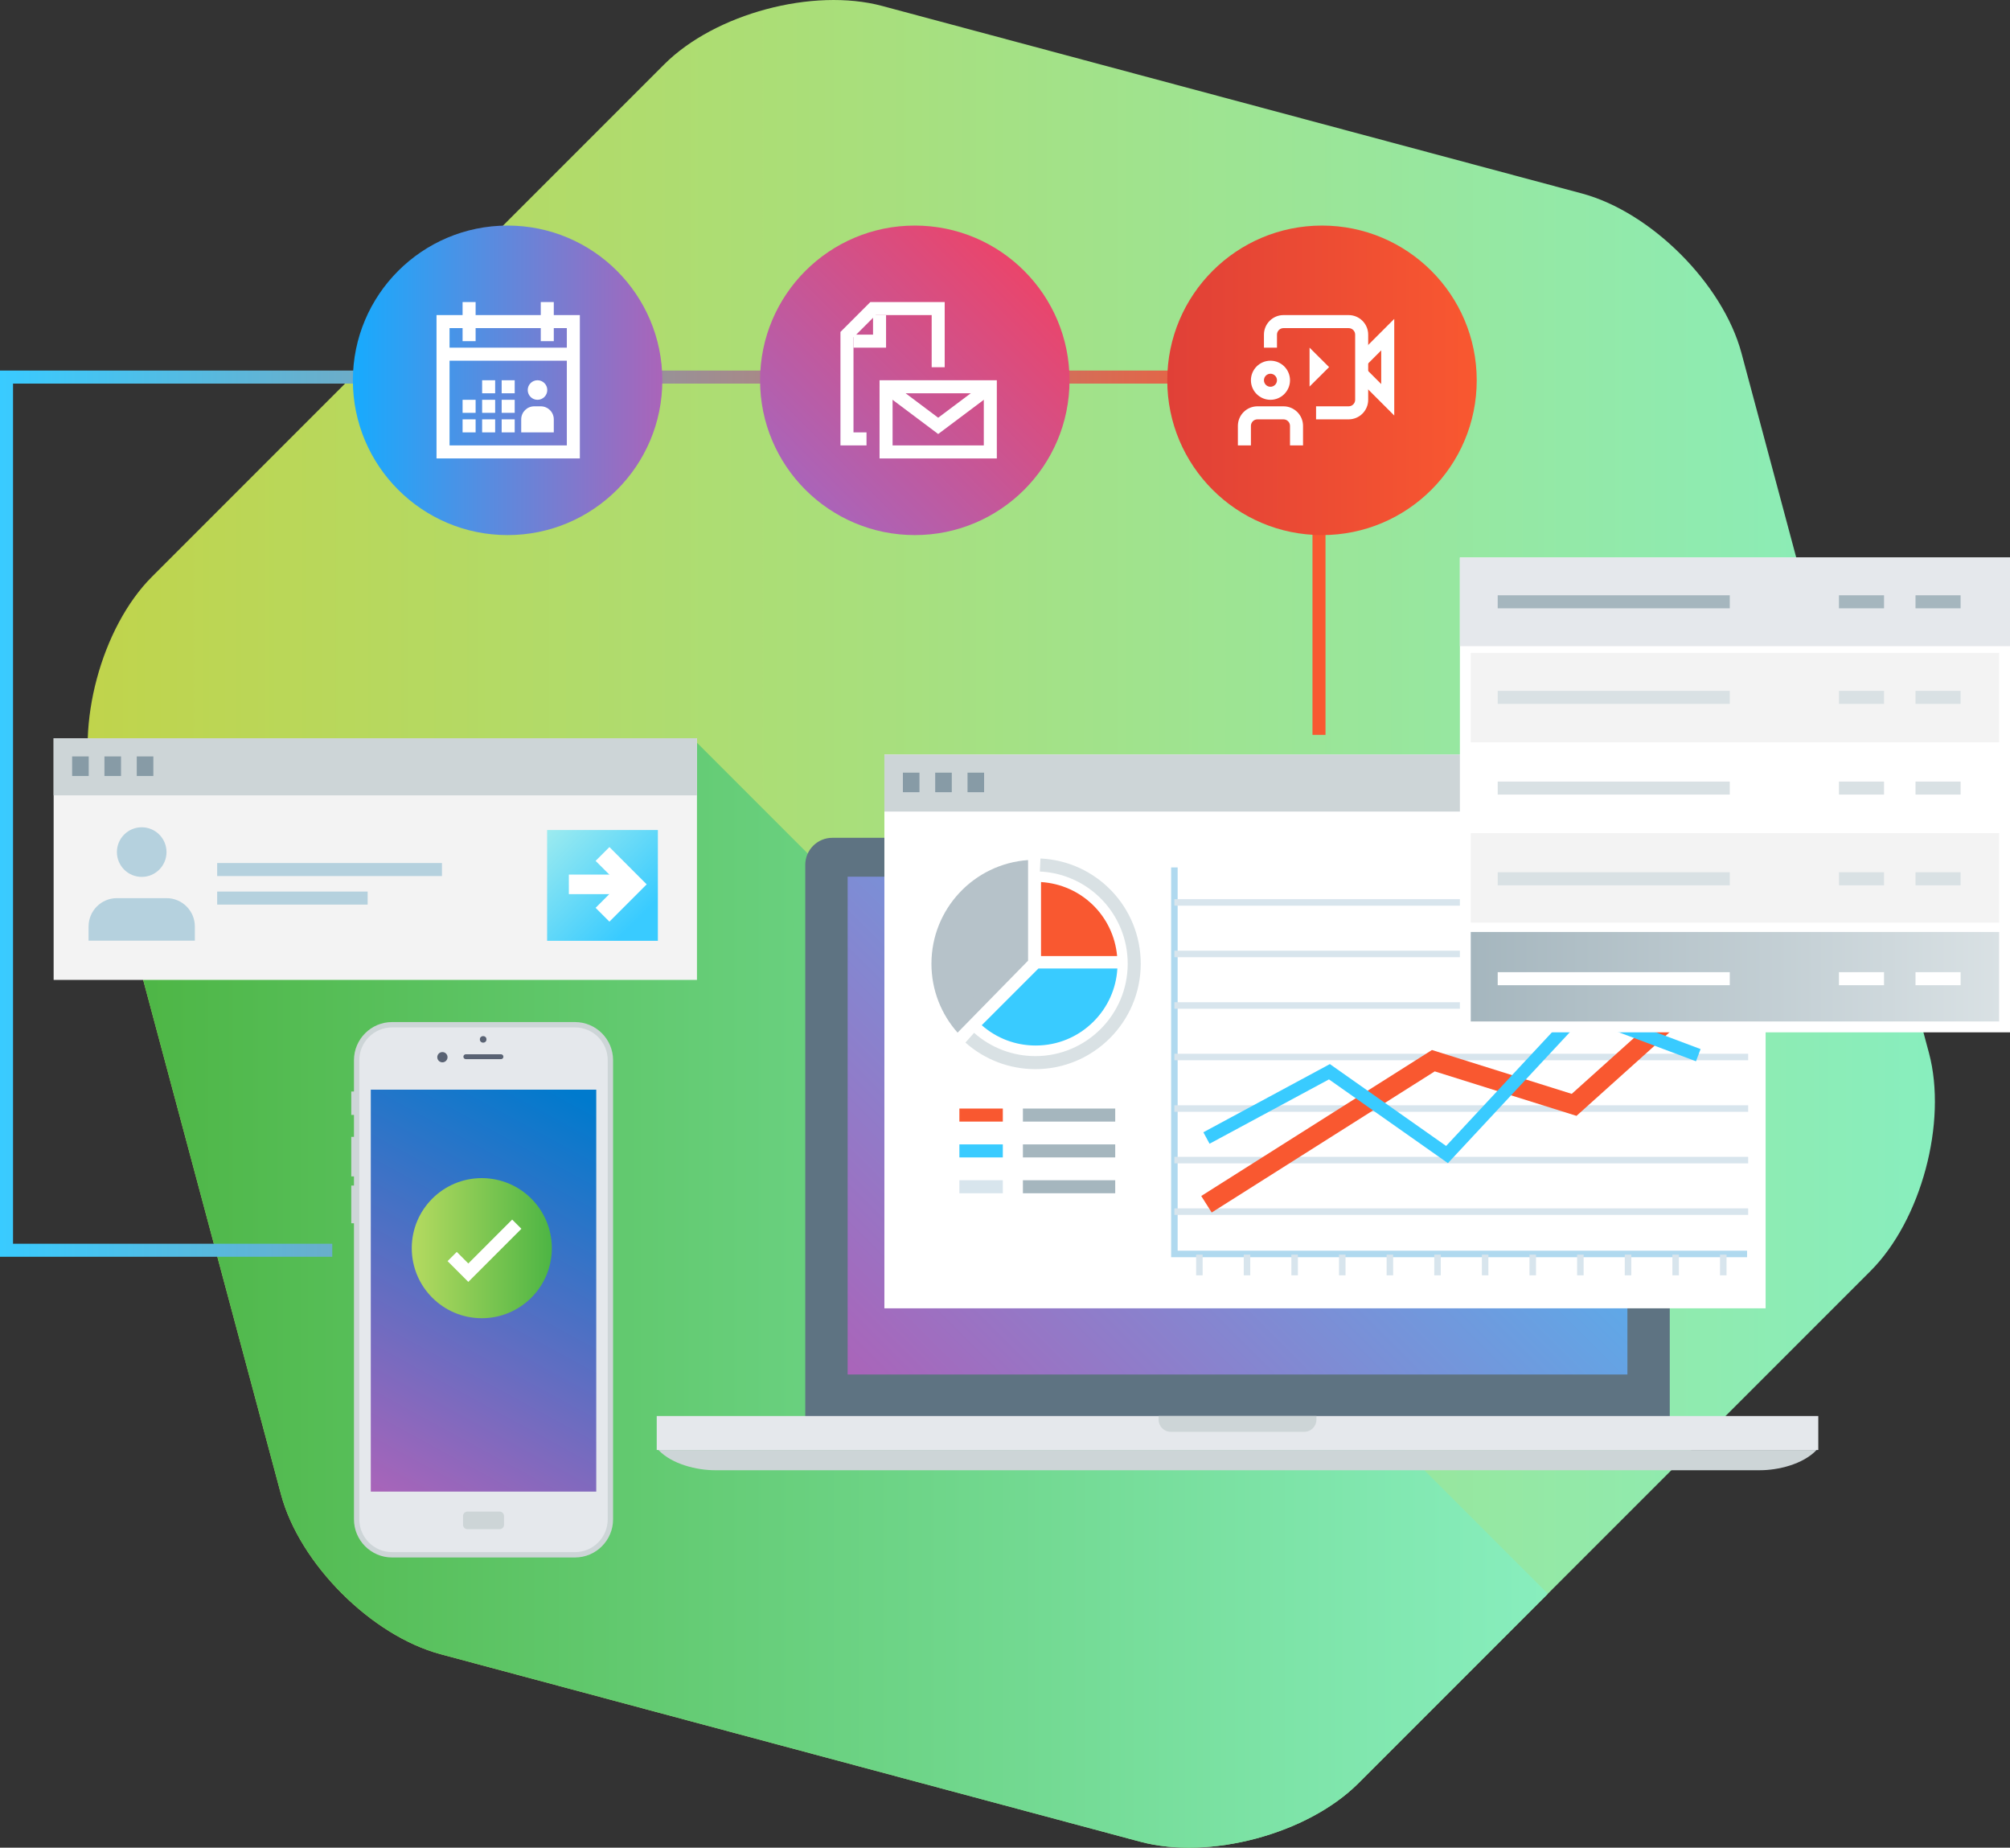 <?xml version="1.0" encoding="utf-8"?>
<!-- Generator: Adobe Illustrator 16.0.0, SVG Export Plug-In . SVG Version: 6.00 Build 0)  -->
<!DOCTYPE svg PUBLIC "-//W3C//DTD SVG 1.1//EN" "http://www.w3.org/Graphics/SVG/1.1/DTD/svg11.dtd">
<svg version="1.1" id="Layer_4" xmlns="http://www.w3.org/2000/svg" xmlns:xlink="http://www.w3.org/1999/xlink" x="0px" y="0px"
	 width="308.51px" height="283.535px" viewBox="0 0 308.51 283.535" enable-background="new 0 0 308.51 283.535"
	 xml:space="preserve">
<rect x="0" y="0" width="308.51" height="283.535" fill="#333333" stroke="none"/>
<g>
	<linearGradient id="SVGID_1_" gradientUnits="userSpaceOnUse" x1="13.448" y1="141.768" x2="296.983" y2="141.768">
		<stop  offset="0" style="stop-color:#C0D44C"/>
		<stop  offset="1" style="stop-color:#88EEBE"/>
	</linearGradient>
	<path fill="url(#SVGID_1_)" d="M208.488,273.655c-7.778,7.778-22.836,11.813-33.461,8.966L67.633,253.846
		c-10.625-2.847-21.647-13.869-24.494-24.494L14.361,121.957c-2.847-10.625,1.188-25.682,8.967-33.46l78.617-78.617
		c7.777-7.778,22.835-11.812,33.46-8.966L242.8,29.689c10.625,2.847,21.647,13.87,24.495,24.495l28.775,107.394
		c2.847,10.625-1.188,25.683-8.967,33.461L208.488,273.655z"/>
	<linearGradient id="SVGID_2_" gradientUnits="userSpaceOnUse" x1="18.468" y1="198.392" x2="237.574" y2="198.392">
		<stop  offset="0" style="stop-color:#4DB544"/>
		<stop  offset="1" style="stop-color:#88EEBE"/>
	</linearGradient>
	<path fill="url(#SVGID_2_)" d="M237.574,244.569L106.252,113.248l-21.25,21.25l-14-14l-17.875,17.875l-17.875-17.875
		l-16.784,16.784l24.671,92.07c2.847,10.625,13.869,21.647,24.494,24.494l107.395,28.775c10.625,2.848,25.683-1.188,33.461-8.966
		L237.574,244.569z"/>
	<g>
		<linearGradient id="SVGID_3_" gradientUnits="userSpaceOnUse" x1="0" y1="124.86" x2="203.449" y2="124.86">
			<stop  offset="0" style="stop-color:#39CBFF"/>
			<stop  offset="1" style="stop-color:#F95830"/>
		</linearGradient>
		<polygon fill="url(#SVGID_3_)" points="51,192.857 0,192.857 0,56.863 203.449,56.863 203.449,112.768 201.449,112.768 
			201.449,58.863 2,58.863 2,190.857 51,190.857 		"/>
	</g>
	<g>
		<path fill="#5E7382" d="M256.289,217.842c0,2.297-1.858,4.157-4.156,4.157h-124.38c-2.297,0-4.156-1.86-4.156-4.157v-85.12
			c0-2.296,1.859-4.157,4.156-4.157h124.38c2.298,0,4.156,1.861,4.156,4.157V217.842z"/>
		<linearGradient id="SVGID_4_" gradientUnits="userSpaceOnUse" x1="140.926" y1="221.744" x2="238.962" y2="123.708">
			<stop  offset="0" style="stop-color:#AA64B9"/>
			<stop  offset="1" style="stop-color:#39CBFF"/>
		</linearGradient>
		<rect x="130.103" y="134.529" fill="url(#SVGID_4_)" width="119.682" height="76.392"/>
		<g>
			<circle fill="#E5E8EC" cx="189.237" cy="131.455" r="0.557"/>
		</g>
		<rect x="100.8" y="217.293" fill="#E5E8EC" width="178.285" height="5.213"/>
		<g>
			<path fill="#CDD5D7" d="M101.062,222.506c2.107,2.23,5.984,3.106,8.659,3.106h160.443c2.675,0,6.554-0.876,8.66-3.106H101.062z"
				/>
		</g>
		<g>
			<path fill="#CDD5D7" d="M177.833,217.293v0.558c0,1.028,0.835,1.864,1.863,1.864h20.494c1.027,0,1.862-0.836,1.862-1.864v-0.558
				H177.833z"/>
		</g>
	</g>
	<g>
		<rect x="135.743" y="115.777" fill="#FFFFFF" width="135.257" height="84.99"/>
		<rect x="135.743" y="115.777" fill="#CDD5D7" width="135.257" height="8.76"/>
		<g>
			<rect x="138.583" y="118.566" fill="#879BA6" width="2.544" height="3"/>
		</g>
		<g>
			<rect x="143.542" y="118.566" fill="#879BA6" width="2.544" height="3"/>
		</g>
		<g>
			<rect x="148.503" y="118.566" fill="#879BA6" width="2.545" height="3"/>
		</g>
	</g>
	<g>
		<polygon fill="#CDD5D7" points="55.011,171.088 55.011,171.088 53.916,171.088 53.916,171.088 53.916,167.495 53.916,167.495 
			55.011,167.495 55.011,167.495 		"/>
		<polygon fill="#CDD5D7" points="55.011,180.523 55.011,180.523 53.916,180.523 53.916,180.523 53.916,174.458 53.916,174.458 
			55.011,174.458 55.011,174.458 		"/>
		<polygon fill="#CDD5D7" points="55.011,187.715 55.011,187.715 53.916,187.715 53.916,187.715 53.916,181.929 53.916,181.929 
			55.011,181.929 55.011,181.929 		"/>
		<path fill="#CDD5D7" d="M94.099,233.158c0,3.213-2.628,5.843-5.841,5.843H60.172c-3.213,0-5.842-2.63-5.842-5.843v-70.478
			c0-3.214,2.629-5.841,5.842-5.841h28.086c3.213,0,5.841,2.627,5.841,5.841V233.158z"/>
		<path fill="#E5E8EC" d="M60.172,238.178c-2.767,0-5.019-2.252-5.019-5.02v-70.478c0-2.765,2.252-5.019,5.019-5.019h28.086
			c2.768,0,5.018,2.254,5.018,5.019v70.478c0,2.768-2.25,5.02-5.018,5.02H60.172z"/>
		<linearGradient id="SVGID_5_" gradientUnits="userSpaceOnUse" x1="90.101" y1="168.898" x2="57.187" y2="229.303">
			<stop  offset="0" style="stop-color:#007ACD"/>
			<stop  offset="1" style="stop-color:#AA64B9"/>
		</linearGradient>
		<rect x="56.912" y="167.214" fill="url(#SVGID_5_)" width="34.604" height="61.677"/>
		<g>
			<circle fill="#596273" cx="67.904" cy="162.231" r="0.787"/>
			<circle fill="#596273" cx="74.159" cy="159.497" r="0.505"/>
			<path fill="#596273" d="M77.266,162.158c0,0.206-0.167,0.373-0.375,0.373H71.5c-0.205,0-0.375-0.167-0.375-0.373l0,0
				c0-0.208,0.17-0.378,0.375-0.378h5.391C77.099,161.78,77.266,161.95,77.266,162.158L77.266,162.158z"/>
		</g>
		<path fill="#CDD5D7" d="M77.36,233.982c0,0.373-0.302,0.676-0.674,0.676h-4.943c-0.37,0-0.675-0.303-0.675-0.676v-1.35
			c0-0.371,0.305-0.674,0.675-0.674h4.943c0.372,0,0.674,0.303,0.674,0.674V233.982z"/>
	</g>
	<linearGradient id="SVGID_6_" gradientUnits="userSpaceOnUse" x1="123.616" y1="75.155" x2="157.202" y2="41.57">
		<stop  offset="0" style="stop-color:#AA64B9"/>
		<stop  offset="1" style="stop-color:#EA456B"/>
	</linearGradient>
	<circle fill="url(#SVGID_6_)" cx="140.41" cy="58.363" r="23.749"/>
	<linearGradient id="SVGID_7_" gradientUnits="userSpaceOnUse" x1="54.161" y1="58.363" x2="101.658" y2="58.363">
		<stop  offset="0" style="stop-color:#17ABFE"/>
		<stop  offset="1" style="stop-color:#AA64B9"/>
	</linearGradient>
	<circle fill="url(#SVGID_7_)" cx="77.91" cy="58.363" r="23.749"/>
	<linearGradient id="SVGID_8_" gradientUnits="userSpaceOnUse" x1="179.161" y1="58.363" x2="226.658" y2="58.363">
		<stop  offset="0" style="stop-color:#E04037"/>
		<stop  offset="1" style="stop-color:#F95830"/>
	</linearGradient>
	<circle fill="url(#SVGID_8_)" cx="202.91" cy="58.363" r="23.749"/>
	<g>
		<g>
			<polygon fill="#B0D9EF" points="268.153,192.923 179.754,192.923 179.754,133.111 180.754,133.111 180.754,191.923 
				268.153,191.923 			"/>
		</g>
		<g>
			<path fill="#39CBFF" d="M158.967,160.439c-3.08,0-5.99-1.102-8.281-3.117l8.698-8.699H171.5
				c-0.177,3.076-1.459,5.941-3.655,8.139C165.473,159.133,162.32,160.439,158.967,160.439z"/>
			<path fill="#F95830" d="M159.784,146.715v-11.361c6.195,0.391,11.119,5.182,11.68,11.361H159.784z"/>
			<g>
				<path fill="#D9E1E4" d="M158.916,164.064c-3.962,0-7.773-1.447-10.733-4.077l1.328-1.495c2.594,2.303,5.934,3.572,9.405,3.572
					c7.814,0,14.172-6.357,14.172-14.172c0-7.579-5.924-13.797-13.486-14.155l0.094-1.998c8.632,0.409,15.393,7.504,15.393,16.153
					C175.088,156.81,167.833,164.064,158.916,164.064z"/>
			</g>
			<g>
				<path fill="#B6C2C9" d="M147.039,156.971c-1.99-2.6-3.075-5.784-3.075-9.078c0-7.459,5.555-13.763,12.831-14.799v13.918
					L147.039,156.971z"/>
				<path fill="#B6C2C9" d="M155.795,134.295v12.309l-8.629,8.809c-1.431-2.232-2.202-4.837-2.202-7.52
					C144.964,141.328,149.574,135.723,155.795,134.295L155.795,134.295z M157.795,131.982c-8.286,0.576-14.831,7.477-14.831,15.91
					c0,4.057,1.518,7.758,4.012,10.572l10.819-11.045V131.982L157.795,131.982z"/>
			</g>
		</g>
		<g>
			<g>
				<rect x="147.254" y="170.111" fill="#F95830" width="6.666" height="2"/>
			</g>
			<g>
				<rect x="157.004" y="170.111" fill="#A5B6BE" width="14.168" height="2"/>
			</g>
			<g>
				<rect x="147.254" y="175.611" fill="#39CBFF" width="6.666" height="2"/>
			</g>
			<g>
				<rect x="157.004" y="175.611" fill="#A5B6BE" width="14.168" height="2"/>
			</g>
			<g>
				<rect x="147.254" y="181.111" fill="#D8E5ED" width="6.666" height="2"/>
			</g>
			<g>
				<rect x="157.004" y="181.111" fill="#A5B6BE" width="14.168" height="2"/>
			</g>
		</g>
		<g>
			<g>
				<rect x="180.254" y="137.978" fill="#D8E5ED" width="88.07" height="1"/>
			</g>
			<g>
				<rect x="180.254" y="145.887" fill="#D8E5ED" width="88.07" height="1"/>
			</g>
			<g>
				<rect x="180.254" y="153.795" fill="#D8E5ED" width="88.07" height="1"/>
			</g>
			<g>
				<rect x="180.254" y="161.703" fill="#D8E5ED" width="88.07" height="1"/>
			</g>
			<g>
				<rect x="180.254" y="169.611" fill="#D8E5ED" width="88.07" height="1"/>
			</g>
			<g>
				<rect x="180.254" y="177.521" fill="#D8E5ED" width="88.07" height="1"/>
			</g>
			<g>
				<rect x="180.254" y="185.43" fill="#D8E5ED" width="88.07" height="1"/>
			</g>
		</g>
		<g>
			<g>
				<g>
					<rect x="227.451" y="192.526" fill="#D8E5ED" width="1" height="3.179"/>
				</g>
				<g>
					<rect x="220.141" y="192.526" fill="#D8E5ED" width="1" height="3.179"/>
				</g>
				<g>
					<rect x="212.83" y="192.526" fill="#D8E5ED" width="1" height="3.179"/>
				</g>
				<g>
					<rect x="205.521" y="192.526" fill="#D8E5ED" width="1" height="3.179"/>
				</g>
				<g>
					<rect x="198.211" y="192.526" fill="#D8E5ED" width="1" height="3.179"/>
				</g>
				<g>
					<rect x="190.9" y="192.526" fill="#D8E5ED" width="1" height="3.179"/>
				</g>
				<g>
					<rect x="183.59" y="192.526" fill="#D8E5ED" width="1" height="3.179"/>
				</g>
			</g>
			<g>
				<g>
					<rect x="264" y="192.526" fill="#D8E5ED" width="1" height="3.179"/>
				</g>
				<g>
					<rect x="256.69" y="192.526" fill="#D8E5ED" width="1" height="3.179"/>
				</g>
				<g>
					<rect x="249.381" y="192.526" fill="#D8E5ED" width="1" height="3.179"/>
				</g>
				<g>
					<rect x="242.068" y="192.526" fill="#D8E5ED" width="1" height="3.179"/>
				</g>
				<g>
					<rect x="234.759" y="192.526" fill="#D8E5ED" width="1" height="3.179"/>
				</g>
			</g>
		</g>
		<g>
			<polygon fill="#F95830" points="185.979,186.065 184.375,183.53 219.785,161.128 241.241,167.858 261.055,150.06 
				263.059,152.292 241.974,171.233 220.215,164.407 			"/>
		</g>
		<g>
			<polygon fill="#39CBFF" points="222.238,178.49 203.979,165.636 185.651,175.51 184.702,173.75 204.119,163.288 221.963,175.852 
				242.338,153.97 261.018,160.984 260.314,162.856 242.889,156.313 			"/>
		</g>
	</g>
	<g>
		<path fill="#FFFFFF" d="M83,62.351h-1c-1.104,0-2,0.896-2,2v2h5v-2C85,63.247,84.104,62.351,83,62.351z"/>
		<g>
			<g>
				<path fill="#FFFFFF" d="M89,70.351H67v-22h22V70.351z M69,68.351h18v-18H69V68.351z"/>
			</g>
			<g>
				<rect x="71" y="46.351" fill="#FFFFFF" width="2" height="6"/>
			</g>
			<g>
				<rect x="83" y="46.351" fill="#FFFFFF" width="2" height="6"/>
			</g>
			<g>
				<rect x="68" y="53.351" fill="#FFFFFF" width="20" height="2"/>
			</g>
		</g>
		<rect x="71" y="61.351" fill="#FFFFFF" width="2" height="2"/>
		<rect x="74" y="61.351" fill="#FFFFFF" width="2" height="2"/>
		<rect x="77" y="61.351" fill="#FFFFFF" width="2" height="2"/>
		<rect x="74" y="58.351" fill="#FFFFFF" width="2" height="2"/>
		<rect x="77" y="58.351" fill="#FFFFFF" width="2" height="2"/>
		<rect x="71" y="64.351" fill="#FFFFFF" width="2" height="2"/>
		<rect x="74" y="64.351" fill="#FFFFFF" width="2" height="2"/>
		<rect x="77" y="64.351" fill="#FFFFFF" width="2" height="2"/>
		<circle fill="#FFFFFF" cx="82.5" cy="59.851" r="1.5"/>
	</g>
	<g>
		<g>
			<path fill="#FFFFFF" d="M207,64.351h-5v-2h5c0.552,0,1-0.449,1-1v-10c0-0.551-0.448-1-1-1h-10c-0.552,0-1,0.449-1,1v2h-2v-2
				c0-1.654,1.346-3,3-3h10c1.654,0,3,1.346,3,3v10C210,63.005,208.654,64.351,207,64.351z"/>
		</g>
		<g>
			<polygon fill="#FFFFFF" points="214,63.765 208.293,58.058 209.707,56.644 212,58.937 212,53.765 209.707,56.058 208.293,54.644 
				214,48.937 			"/>
		</g>
		<polygon fill="#FFFFFF" points="204,56.334 202.5,57.826 201.002,59.317 201.002,56.334 201.002,53.351 202.5,54.843 		"/>
		<g>
			<path fill="#FFFFFF" d="M195,61.351c-1.654,0-3-1.346-3-3s1.346-3,3-3s3,1.346,3,3S196.654,61.351,195,61.351z M195,57.351
				c-0.552,0-1,0.449-1,1s0.448,1,1,1s1-0.449,1-1S195.552,57.351,195,57.351z"/>
		</g>
		<g>
			<path fill="#FFFFFF" d="M200,68.351h-2v-3c0-0.551-0.448-1-1-1h-4c-0.552,0-1,0.449-1,1v3h-2v-3c0-1.654,1.346-3,3-3h4
				c1.654,0,3,1.346,3,3V68.351z"/>
		</g>
	</g>
	<g>
		<g>
			<polygon fill="#FFFFFF" points="133,68.351 129,68.351 129,50.937 133.586,46.351 145,46.351 145,56.351 143,56.351 143,48.351 
				134.414,48.351 131,51.765 131,66.351 133,66.351 			"/>
		</g>
		<g>
			<polygon fill="#FFFFFF" points="136,53.351 131,53.351 131,51.351 134,51.351 134,48.351 136,48.351 			"/>
		</g>
		<g>
			<g>
				<path fill="#FFFFFF" d="M153,70.351h-18v-12h18V70.351z M137,68.351h14v-8h-14V68.351z"/>
			</g>
			<g>
				<polygon fill="#FFFFFF" points="144,66.601 135.4,60.151 136.6,58.551 144,64.101 151.4,58.551 152.6,60.151 				"/>
			</g>
		</g>
	</g>
	<g>
		<linearGradient id="SVGID_9_" gradientUnits="userSpaceOnUse" x1="63.201" y1="191.535" x2="84.698" y2="191.535">
			<stop  offset="0" style="stop-color:#B5DA60"/>
			<stop  offset="1" style="stop-color:#4DB544"/>
		</linearGradient>
		<circle fill="url(#SVGID_9_)" cx="73.95" cy="191.536" r="10.749"/>
		<g>
			<polygon fill="#FFFFFF" points="71.881,196.711 68.695,193.523 70.109,192.109 71.881,193.883 78.612,187.15 80.026,188.564 			
				"/>
		</g>
	</g>
	<g>
		<rect x="224.075" y="85.543" fill="#FFFFFF" width="84.435" height="72.872"/>
		<rect x="225.742" y="100.183" fill="#F3F3F3" width="81.1" height="13.732"/>
		<rect x="225.742" y="127.849" fill="#F3F3F3" width="81.1" height="13.732"/>
		<linearGradient id="SVGID_10_" gradientUnits="userSpaceOnUse" x1="225.742" y1="149.881" x2="306.842" y2="149.881">
			<stop  offset="0" style="stop-color:#A5B6BE"/>
			<stop  offset="1" style="stop-color:#D9E1E4"/>
		</linearGradient>
		<rect x="225.742" y="143.015" fill="url(#SVGID_10_)" width="81.1" height="13.732"/>
		<rect x="224.075" y="85.543" fill="#E5E8EC" width="84.435" height="13.612"/>
		<g>
			<rect x="229.88" y="91.35" fill="#A5B6BE" width="35.62" height="2"/>
		</g>
		<g>
			<rect x="282.257" y="91.35" fill="#A5B6BE" width="6.919" height="2"/>
		</g>
		<g>
			<rect x="294.008" y="91.35" fill="#A5B6BE" width="6.92" height="2"/>
		</g>
		<g>
			<rect x="229.88" y="106.017" fill="#D9E1E4" width="35.62" height="2"/>
		</g>
		<g>
			<rect x="282.257" y="106.017" fill="#D9E1E4" width="6.919" height="2"/>
		</g>
		<g>
			<rect x="294.008" y="106.017" fill="#D9E1E4" width="6.92" height="2"/>
		</g>
		<g>
			<rect x="229.88" y="119.934" fill="#D9E1E4" width="35.62" height="2"/>
		</g>
		<g>
			<rect x="282.257" y="119.934" fill="#D9E1E4" width="6.919" height="2"/>
		</g>
		<g>
			<rect x="294.008" y="119.934" fill="#D9E1E4" width="6.92" height="2"/>
		</g>
		<g>
			<rect x="229.88" y="133.85" fill="#D9E1E4" width="35.62" height="2"/>
		</g>
		<g>
			<rect x="282.257" y="133.85" fill="#D9E1E4" width="6.919" height="2"/>
		</g>
		<g>
			<rect x="294.008" y="133.85" fill="#D9E1E4" width="6.92" height="2"/>
		</g>
		<g>
			<rect x="229.88" y="149.184" fill="#FFFFFF" width="35.62" height="2"/>
		</g>
		<g>
			<rect x="282.257" y="149.184" fill="#FFFFFF" width="6.919" height="2"/>
		</g>
		<g>
			<rect x="294.008" y="149.184" fill="#FFFFFF" width="6.92" height="2"/>
		</g>
	</g>
	<g>
		<g>
			<g>
				<rect x="8.232" y="113.287" fill="#F3F3F3" width="98.743" height="37.083"/>
				<rect x="8.232" y="113.287" fill="#CDD5D7" width="98.743" height="8.76"/>
				<g>
					<path fill="#D8E5ED" d="M11.071,117.576h2.545H11.071z"/>
					<rect x="11.071" y="116.076" fill="#879BA6" width="2.545" height="3"/>
				</g>
				<g>
					<path fill="#D8E5ED" d="M16.03,117.576h2.545H16.03z"/>
					<rect x="16.03" y="116.076" fill="#879BA6" width="2.545" height="3"/>
				</g>
				<g>
					<path fill="#D8E5ED" d="M20.991,117.576h2.545H20.991z"/>
					<rect x="20.991" y="116.076" fill="#879BA6" width="2.545" height="3"/>
				</g>
			</g>
			<g>
				<path fill="#B5D1DE" d="M29.907,144.35v-2.176c0-2.402-1.947-4.35-4.35-4.35h-7.613c-2.401,0-4.35,1.947-4.35,4.35v2.176H29.907
					z"/>
				<circle fill="#B5D1DE" cx="21.751" cy="130.756" r="3.807"/>
			</g>
			<g>
				<path fill="#D8E5ED" d="M33.333,133.434h34.5H33.333z"/>
				<rect x="33.333" y="132.434" fill="#B5D1DE" width="34.5" height="2"/>
			</g>
			<g>
				<path fill="#D8E5ED" d="M33.333,137.813h23.096H33.333z"/>
				<rect x="33.333" y="136.813" fill="#B5D1DE" width="23.096" height="2"/>
			</g>
		</g>
		
			<linearGradient id="SVGID_11_" gradientUnits="userSpaceOnUse" x1="73.311" y1="133.704" x2="90.31" y2="116.704" gradientTransform="matrix(0 -1 1 0 -32.727 217.68)">
			<stop  offset="0.185" style="stop-color:#39CBFF"/>
			<stop  offset="1" style="stop-color:#9DEBEF"/>
		</linearGradient>
		<rect x="83.976" y="127.37" fill="url(#SVGID_11_)" width="17" height="17"/>
		<g>
			<g>
				<polygon fill="#FFFFFF" points="93.539,141.43 91.416,139.31 95.016,135.708 91.416,132.104 93.539,129.984 99.256,135.708 				
					"/>
			</g>
			<g>
				<rect x="87.311" y="134.208" fill="#FFFFFF" width="8.993" height="3"/>
			</g>
		</g>
	</g>
</g>
</svg>
